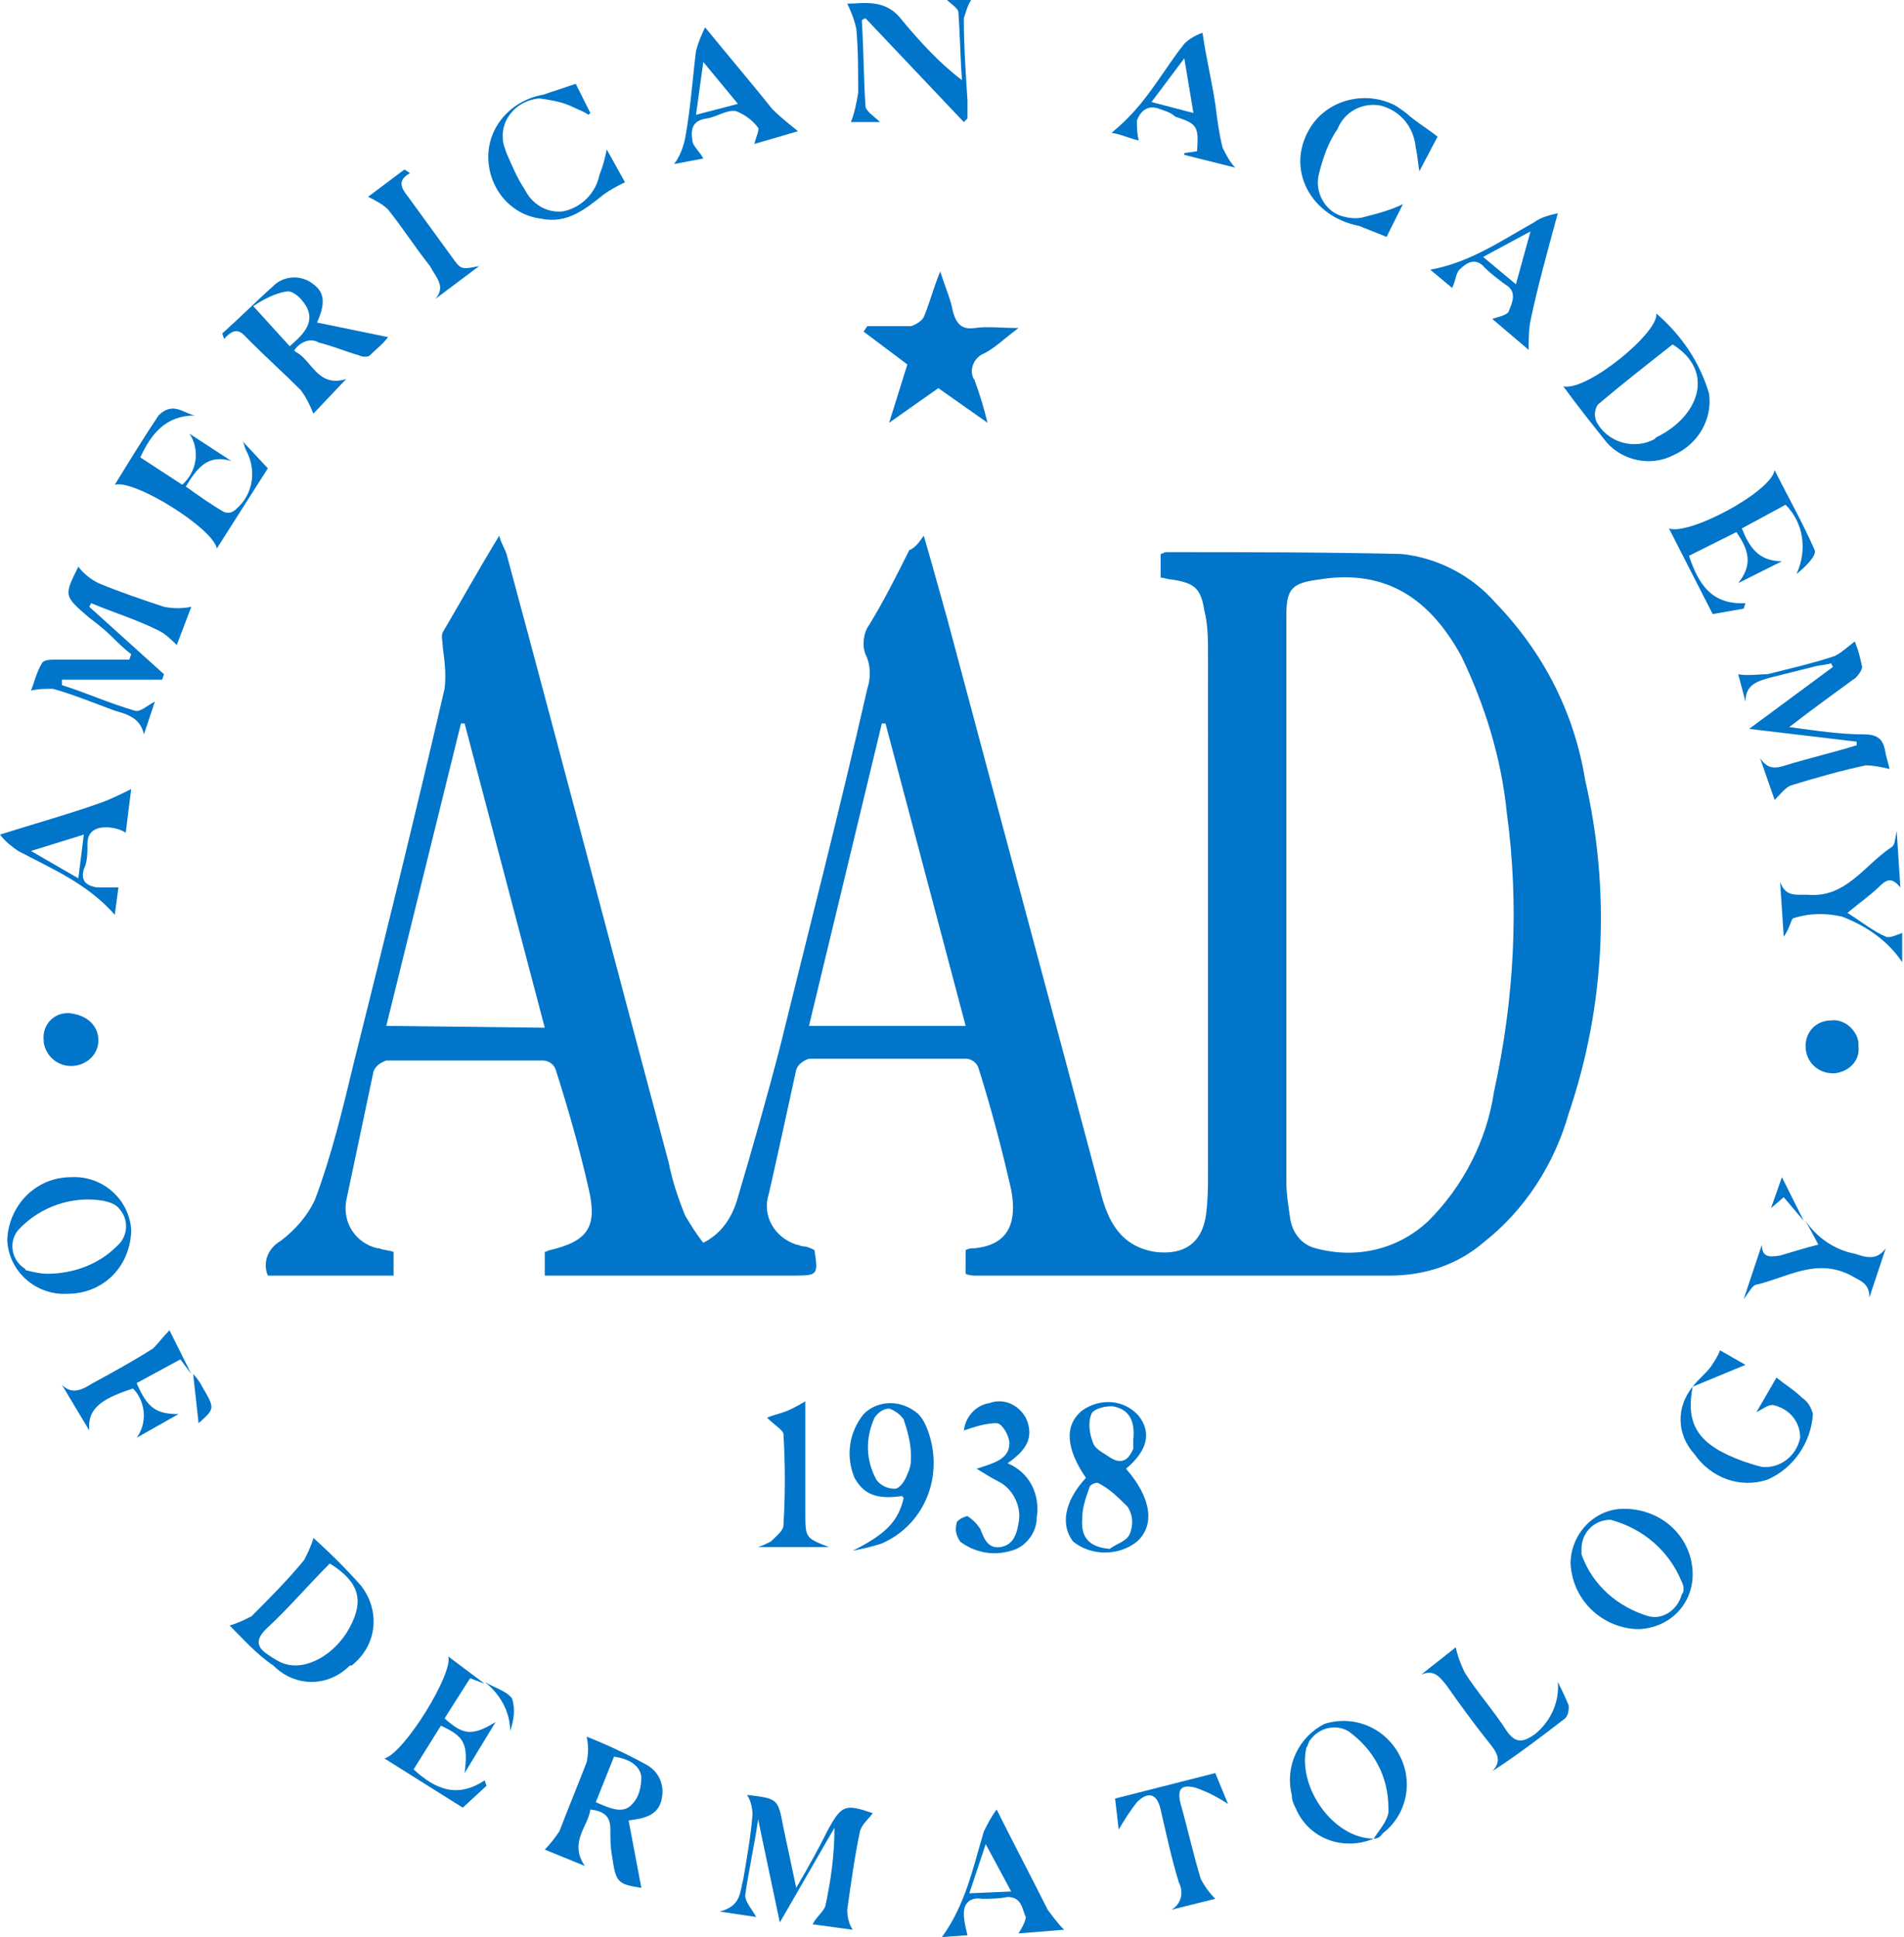 <svg version="1.1" id="AAD-logo" xmlns="http://www.w3.org/2000/svg" x="0" y="0" viewBox="0 0 104.5 106.3" xml:space="preserve"><style>.st0{fill:#0075c9}</style><path id="Path_381" class="st0" d="M50.7 29.4c.5 1.7.9 3.2 1.3 4.6 2.8 10.5 5.6 20.9 8.4 31.4.4 1.6 1.1 3 3 3.3 1.6.2 2.6-.5 2.8-2.1.1-.8.1-1.5.1-2.3V35.9c0-.8 0-1.6-.2-2.4-.2-1.2-.5-1.5-1.8-1.7-.2 0-.4-.1-.6-.1v-1.3c.1 0 .2-.1.3-.1 4.3 0 8.6 0 12.9.1 2 .2 3.9 1.2 5.2 2.7 2.6 2.7 4.3 6 4.9 9.7 1.4 6.1 1.1 12.4-.9 18.3-.8 2.8-2.4 5.3-4.7 7.1-1.4 1.2-3.2 1.8-5.1 1.8H53.5c-.1 0-.3 0-.5-.1v-1.3c.2-.1.3-.1.5-.1 2-.2 2.3-1.6 2-3.2-.5-2.2-1.1-4.5-1.8-6.7-.1-.3-.4-.5-.7-.5h-8.6c-.3.1-.6.3-.7.6-.5 2.3-1 4.6-1.5 6.8-.4 1.2.3 2.4 1.5 2.8.1 0 .3.1.4.1.2 0 .4.1.6.2.2 1.3.2 1.4-1 1.4H29.9v-1.3c.1 0 .2-.1.3-.1 2.1-.5 2.6-1.3 2.1-3.4-.5-2.2-1.1-4.3-1.8-6.5-.1-.3-.4-.5-.7-.5h-8.6c-.3.1-.6.3-.7.6-.5 2.4-1 4.7-1.5 7.1-.2 1.2.5 2.3 1.7 2.6h.1c.2.1.5.1.8.2V70h-6.9c-.3-.7 0-1.5.7-1.9.8-.6 1.5-1.4 1.9-2.3.9-2.4 1.5-4.9 2.1-7.4 1.7-6.8 3.4-13.7 5-20.6.1-.8 0-1.5-.1-2.3 0-.3-.1-.6 0-.8 1-1.7 2-3.5 3.1-5.3.1.4.3.7.4 1 3 11.1 5.9 22.2 8.9 33.4.2 1 .5 1.9.9 2.9.3.5.6 1 1 1.5 1-.5 1.6-1.4 1.9-2.5.8-2.7 1.6-5.5 2.3-8.2 1.6-6.5 3.3-13.1 4.8-19.7.2-.6.2-1.3-.1-1.9-.2-.5-.1-1.2.2-1.6.8-1.3 1.5-2.7 2.2-4.1.4-.2.5-.4.8-.8zm19.9 19.9v15.5c0 .7.1 1.3.2 2 .1.8.6 1.5 1.4 1.7 2.2.6 4.5.1 6.2-1.5 1.9-1.9 3.2-4.4 3.6-7.1 1.1-5 1.4-10.2.7-15.3-.3-3-1.2-5.9-2.5-8.6-1.7-3.1-4.1-4.8-7.8-4.2-1.5.2-1.8.5-1.8 2v15.5zm-40.7 7.1l-4.4-16.7h-.2l-4.1 16.6 8.7.1zm14.5-.1H53l-4.4-16.6h-.2l-4 16.6z"/><path id="Path_382" class="st0" d="M47.6 17.9H50c.3-.1.6-.3.7-.5.3-.7.5-1.5.9-2.5.3.9.6 1.6.7 2.2.2.7.5 1 1.2.9s1.4 0 2.4 0c-.8.6-1.3 1.1-1.9 1.4-.5.2-.8.8-.6 1.3 0 .1.1.1.1.2.3.8.5 1.5.7 2.3l-2.7-1.9-2.7 1.9 1-3.2-2.4-1.8.2-.3z"/><path id="Path_383" class="st0" d="M8.9 37.3H3.4v.3c1.3.4 2.6 1 4 1.4.3.1.7-.3 1.1-.5l-.6 1.8c-.2-.9-.9-1.1-1.6-1.3-1.1-.4-2.3-.9-3.4-1.2-.4 0-.8 0-1.2.1.2-.5.3-1 .6-1.5.1-.2.5-.2.7-.2h4.1l.1-.3c-.4-.3-.8-.7-1.1-1s-.8-.7-1.2-1c-1.4-1.2-1.4-1.2-.6-2.8.3.4.7.7 1.1.9 1.2.5 2.4.9 3.6 1.3.5.1 1 .1 1.5 0l-.8 2.1c-.3-.3-.6-.6-1-.8-1.2-.6-2.5-1-3.7-1.5l-.1.2L9 37l-.1.3z"/><path id="Path_384" class="st0" d="M96.6 41.6c.4.6.8.6 1.4.4 1.3-.4 2.6-.7 3.9-1.1v-.2L96 40l4.6-3.4-.1-.2c-.3.1-.7.1-1 .2l-2.4.6c-.7.2-1.3.4-1.3 1.3l-.4-1.5c.5.1 1.1 0 1.6 0 1.2-.3 2.5-.6 3.7-1 .4-.2.7-.5 1.1-.8.2.5.3.9.4 1.4 0 .2-.3.6-.5.7-1.1.8-2.2 1.6-3.5 2.6 1.5.2 2.8.4 4.1.4.9 0 1.1.4 1.2 1.1.1.4.2.7.2.8-.4-.1-.9-.2-1.3-.2-1.4.3-2.8.7-4.1 1.1-.3.1-.6.5-.9.8l-.8-2.3z"/><path id="Path_385" class="st0" d="M41.6 99.9c-.2 1.4-.5 2.7-.7 4.1 0 .4.4.8.6 1.2l-2-.3c1.2-.3 1.1-1.1 1.3-1.8.2-1.2.4-2.3.5-3.5 0-.4-.1-.8-.3-1.1-.1 0 0 0 0 0 1.7.2 1.7.2 2 1.8l.7 3.3c.7-1.2 1.2-2.1 1.7-3.1.8-1.5 1-1.5 2.5-1-.2.3-.6.6-.7 1-.3 1.4-.5 2.9-.7 4.3 0 .4.1.8.3 1.1l-2.2-.3c.2-.4.6-.7.7-1 .3-1.4.5-2.8.5-4.3l-3 5.2-1.2-5.7v.1z"/><path id="Path_386" class="st0" d="M16.2 19.3c.9.4 1.2 2 2.8 1.5l-1.8 1.9c-.2-.5-.4-.9-.7-1.3-.9-.9-1.9-1.8-2.8-2.7-.4-.4-.7-.9-1.4-.1l-.1-.3c1-.9 1.9-1.8 2.9-2.7.6-.5 1.5-.5 2.1 0 .7.5.6 1.2.2 2.1l3.9.8c-.3.4-.7.7-1 1-.1.1-.4.1-.6 0-.7-.2-1.4-.5-2.2-.7-.5-.3-1.1 0-1.4.5.1-.1.1-.1.1 0zm-.3-.3c.7-.6 1.3-1.2 1-2-.2-.5-.8-1.1-1.2-1-.6.1-1.2.4-1.8.8l2 2.2z"/><path id="Path_387" class="st0" d="M85.8 21.2c1.3.3 5.3-3 5.1-4 1.4 1.2 2.4 2.7 2.9 4.4.2 1.4-.6 2.8-2 3.4-1.2.6-2.7.3-3.6-.7-.8-1-1.6-2-2.4-3.1zm6-2.3c-1.4 1.1-2.8 2.2-4.1 3.3-.2.3-.2.6-.1.9.6 1.2 2.1 1.6 3.2 1l.1-.1c2.3-1.1 3.3-3.6.9-5.1z"/><path id="Path_388" class="st0" d="M32.1 102.4l-2.2-.9c.3-.3.6-.7.8-1 .5-1.3 1-2.5 1.5-3.8.1-.5.1-.9 0-1.4 1 .4 2.1.9 3.2 1.5.8.4 1.1 1.2.9 2-.2.8-.9 1-1.8 1.1l.7 3.7c-1.3-.2-1.4-.3-1.6-1.7-.1-.5-.1-1-.1-1.5 0-.7-.3-1-1.1-1.1-.1.9-1.2 1.8-.3 3.1zm.6-3.5c.7.3 1.5.7 2 .1.4-.4.5-1 .5-1.5-.1-.7-.8-1-1.5-1.1l-1 2.5z"/><path id="Path_389" class="st0" d="M12.6 89.2c.4-.1.8-.3 1.2-.5 1-1 2-2 2.9-3.1.2-.4.4-.8.5-1.2.9.8 1.8 1.7 2.6 2.6 1.1 1.4.9 3.3-.5 4.4h-.1c-1.2 1.2-3 1.2-4.2 0-.9-.6-1.7-1.5-2.4-2.2zm5.5-3.4c-1.2 1.2-2.3 2.5-3.5 3.6-.6.6-.5 1 .1 1.4.3.2.6.4.9.5 1.2.4 2.8-.5 3.6-2s.5-2.5-1.1-3.5z"/><path id="Path_390" class="st0" d="M59.6 81.1c-1.1-1.6-1.2-2.9-.2-3.7 1-.7 2.3-.6 3.1.3.7.9.5 1.9-.7 2.9 1.4 1.6 1.6 3.1.6 4-1 .8-2.5.8-3.5 0-.7-.9-.5-2.2.7-3.5zm1.3 3.9c.4-.3.9-.4 1.1-.8.2-.5.2-1-.1-1.5-.5-.5-1-1-1.6-1.3-.1-.1-.5.1-.5.2-.2.6-.4 1.1-.4 1.7-.1 1.1.4 1.6 1.5 1.7zm1.3-6c.1-1-.2-1.6-1-1.8-.4-.1-1.2.1-1.3.4-.2.5-.1 1.1.1 1.6.1.3.5.5.8.7.7.5 1.1.3 1.4-.4V79z"/><path id="Path_391" class="st0" d="M53.3 0c-.2.3-.3.7-.4 1 0 1.5.1 3 .2 4.5v1l-.2.2L47.5 1l-.2.1c.1 1.6.1 3.2.2 4.7 0 .3.5.6.8.9h-1.6c.2-.5.3-1 .4-1.6 0-1.2 0-2.4-.1-3.5-.1-.5-.3-1-.5-1.4.9 0 2.1-.3 3 .9 1 1.2 2.1 2.4 3.3 3.3-.1-1.2-.1-2.4-.2-3.7 0-.3-.5-.5-.7-.8l1.4.1z"/><path id="Path_392" class="st0" d="M94 33.7L91.6 29c1.1.4 5.6-2 5.8-3.2.8 1.6 1.6 3 2.2 4.4.1.3-.5.9-1 1.3.6-1.3.4-2.8-.6-3.8L95.6 29c.4 1 .9 1.8 2.2 1.8L95.4 32c.8-1 .6-1.8-.1-2.8l-2.6 1.3c.5 1.5 1.2 2.7 3.1 2.6l-.1.3-1.7.3z"/><path id="Path_393" class="st0" d="M10.7 22.8c-1.6 0-2.4 1-3 2.3l2.3 1.5c.8-.7 1-1.9.4-2.8l2.3 1.5c-1.3-.4-1.9.4-2.5 1.4.7.5 1.4 1 2.1 1.4.3.1.5 0 .7-.2.9-.8 1.1-2.1.5-3.2-.1-.2-.1-.4-.2-.5l1.4 1.5-2.8 4.4c-.2-1.1-4.5-3.8-5.6-3.5.8-1.3 1.6-2.6 2.4-3.8.8-.8 1.4-.1 2 0z"/><path id="Path_394" class="st0" d="M75.4 100.9c-1.7.7-3.6 0-4.3-1.7-.1-.2-.2-.4-.2-.7-.4-1.6.4-3.2 1.8-3.9 1.6-.5 3.3.2 4.1 1.7.8 1.5.4 3.3-.9 4.3-.2.3-.4.3-.5.3.3-.5.9-1.1.8-1.7 0-1.7-.8-3.2-2.2-4.2-.7-.4-1.6-.2-2.1.5-.1.1-.1.3-.2.4-.5 2.2 1.5 5 3.7 5z"/><path id="Path_395" class="st0" d="M92.9 86.4c0 1.6-1.2 2.9-2.9 3h-.2c-1.9-.1-3.5-1.6-3.6-3.6 0-1.6 1.3-3 2.9-3h.2c2.1.1 3.6 1.7 3.6 3.6zm-.5.8c0-.1 0-.2-.1-.4-.7-1.7-2.1-2.9-3.9-3.4-.9 0-1.6.7-1.6 1.6v.3c.6 1.7 2 2.9 3.7 3.4.8.2 1.6-.4 1.8-1.2.1-.1.1-.2.1-.3z"/><path id="Path_396" class="st0" d="M46.8 85.1c1.8-.9 2.5-1.6 2.8-2.9l-.1-.1c-1.4.2-2.1-.1-2.6-1-.5-1.2-.3-2.5.5-3.5.8-.8 2.1-.8 3 0 .2.2.3.4.4.6 1.1 2.5.1 5.4-2.4 6.5-.6.2-1.1.3-1.6.4zm3.2-5.2c0-.7-.2-1.4-.4-2-.2-.3-.5-.5-.8-.6-.3 0-.6.2-.8.5-.5 1.1-.5 2.3.1 3.4.2.3.6.5 1 .5.3 0 .6-.5.7-.8.2-.4.2-.7.2-1z"/><path id="Path_397" class="st0" d="M3.7 71C2 71.1.5 69.8.4 68.1V68c.1-1.9 1.6-3.4 3.5-3.4 1.7-.1 3.2 1.2 3.3 2.9v.1c-.1 2-1.6 3.4-3.5 3.4zm-1.1-1.1c1.4 0 2.8-.5 3.8-1.5.6-.5.7-1.4.2-2-.2-.3-.5-.4-.9-.5-1.7-.3-3.5.3-4.7 1.6-.5.6-.4 1.5.2 2 .1.1.2.1.2.2.4.1.8.2 1.2.2z"/><path id="Path_398" class="st0" d="M53.6 80.6c.9-.3 1.8-.5 1.8-1.4 0-.4-.4-1.1-.7-1.1-.6 0-1.2.2-1.8.4.1-.8.7-1.4 1.4-1.5.8-.3 1.6.1 2 .8.5 1.1 0 1.8-1 2.5 1.2.5 1.8 1.7 1.6 3 0 .8-.6 1.6-1.4 1.8-1 .3-2 .1-2.8-.5-.2-.3-.3-.6-.2-1 0-.2.5-.4.6-.4.3.2.5.4.7.7.2.5.4 1.1 1.1 1s.9-.7 1-1.3c.2-.9-.3-1.9-1.1-2.3-.4-.2-.7-.4-1.2-.7z"/><path id="Path_399" class="st0" d="M0 45.8c1.9-.6 3.7-1.1 5.4-1.7.6-.2 1.2-.5 1.8-.8l-.3 2.4c-.3-.2-.7-.3-1.1-.3-.5 0-1 .2-1 .9 0 .5 0 1-.2 1.4-.2.7.2.9.7 1h1.2l-.2 1.5c-1.5-1.7-3.4-2.5-5.3-3.5-.3-.2-.7-.5-1-.9zm1.7.9l2.6 1.5.3-2.4-2.9.9z"/><path id="Path_400" class="st0" d="M67.8 9.2L65 8.5v-.1l.7-.1c.1-1.4 0-1.5-1.2-1.9-.2-.2-.5-.3-.8-.4-.7-.3-1.1.1-1.3.6 0 .4 0 .7.1 1.1-.1 0-.4-.1-.7-.2-.3-.1-.6-.2-.8-.2.6-.5 1.1-1 1.6-1.6.9-1.1 1.6-2.3 2.4-3.3.3-.3.7-.5 1-.6.2 1.4.5 2.6.7 3.9.1.8.2 1.6.4 2.4.2.4.4.8.7 1.1zm-4.6-3.6l2.3.6-.5-3-1.8 2.4z"/><path id="Path_401" class="st0" d="M85.5 11.7c-.6 2.2-1.1 4-1.5 5.9-.1.5-.1 1.1-.1 1.6l-2-1.7c.3-.1.8-.2.9-.4.2-.5.5-1.1-.2-1.5-.4-.3-.8-.6-1.1-.9-.5-.6-1-.3-1.4.1-.2.2-.2.6-.4 1l-1.2-1c2.2-.4 3.9-1.6 5.7-2.6.4-.3.9-.4 1.3-.5zm-2.3 3.9l.8-2.9-2.6 1.4 1.8 1.5z"/><path id="Path_402" class="st0" d="M41.4 7.9c.1-.4.3-.8.2-.9-.3-.4-.7-.7-1.2-.9-.5-.1-1 .3-1.6.4-.8.1-.9.6-.8 1.2 0 .3.4.6.6 1L37 9c.3-.4.5-.9.6-1.4.3-1.6.4-3.2.6-4.8.1-.4.3-.9.5-1.3 1.3 1.6 2.5 3 3.7 4.5.4.4.9.8 1.4 1.2l-2.4.7zm-.9-2.2l-1.9-2.3-.4 2.9 2.3-.6z"/><path id="Path_403" class="st0" d="M26.6 92.4l-.8-.3-1.4 2.2c1 .9 1.5 1 2.8.2l-1.7 2.8c.2-1.6 0-2-1.3-2.6l-1.5 2.4c1.2 1.1 2.4 1.6 3.9.6l.1.3-1.3 1.2-4.3-2.7c1.1-.3 3.8-4.7 3.5-5.6l2 1.5z"/><path id="Path_404" class="st0" d="M55.9 106.1c.2-.3.4-.7.4-.9-.2-.4-.2-1.1-1-1.1-.5.1-.9.1-1.4.1-.6-.1-1 .2-1 .8 0 .4.1.8.2 1.2l-1.4.1c1.3-1.8 1.7-3.8 2.3-5.8.2-.4.4-.8.7-1.2 1 2 1.9 3.7 2.8 5.5.3.4.6.8.9 1.1l-2.5.2zm-2.7-2.2l2.3-.1-1.4-2.6-.9 2.7z"/><path id="Path_405" class="st0" d="M77 11.2l-.9 1.8-1.5-.6c-2.6-.5-4-3-2.8-5.2.9-1.7 3.1-2.3 4.8-1.4.3.2.6.4.8.6.5.4 1 .7 1.5 1.1l-1 1.9c-.1-.6-.1-.9-.2-1.3-.1-1.1-.8-2-1.9-2.3-1-.2-2 .3-2.4 1.3-.5.7-.8 1.6-1 2.4-.3 1.1.4 2.2 1.4 2.4.4.1.8.1 1.1 0 .8-.2 1.5-.4 2.1-.7z"/><path id="Path_406" class="st0" d="M33.3 8.2l1 1.8c-.4.2-.8.4-1.2.7-1 .8-2 1.6-3.4 1.3-1.7-.2-2.9-1.7-2.9-3.4s1.3-3.1 3-3.4l1.8-.6.8 1.6-.1.1c-.3-.2-.6-.3-.8-.4-.6-.3-1.2-.4-1.9-.5-1.2.1-2.1 1.1-2 2.2 0 .3.1.5.2.8.3.7.6 1.4 1 2 .4.8 1.2 1.3 2.1 1.2 1-.2 1.8-1 2-2 .2-.5.3-.9.4-1.4z"/><path id="Path_407" class="st0" d="M97.9 51.4l-.2-3c.3.8.8.7 1.5.7 2.1.2 3.1-1.6 4.6-2.6.2-.1.2-.4.3-.9l.2 3.1c-.4-.5-.7-.5-1.1-.1-.5.5-1.1.9-1.8 1.5.8.5 1.4 1 2.1 1.3.2.1.6-.1.9-.2v1.6c-.8-1.2-2-2-3.3-2.5-.9-.2-1.8-.2-2.7.1-.1.1-.2.6-.5 1z"/><path id="Path_408" class="st0" d="M67.4 99c-.6-.4-1.2-.7-1.8-.9-.8-.2-1 .1-.8.9.4 1.4.7 2.8 1.1 4.1.2.4.5.8.8 1.1l-2.4.6c.5-.3.7-.9.4-1.5-.4-1.3-.7-2.7-1-4-.2-.9-.7-1-1.3-.4-.4.5-.7 1-1 1.5l-.2-1.7 5.5-1.4.7 1.7z"/><path id="Path_409" class="st0" d="M42.1 77.8c.2-.1.6-.2.9-.3s.7-.3 1.2-.6V83c0 1.4 0 1.4 1.3 1.9h-3.9c.3-.1.5-.2.7-.3.3-.3.7-.6.7-.9.1-1.7.1-3.3 0-5 0-.2-.5-.5-.9-.9z"/><path id="Path_410" class="st0" d="M92.9 76.1c-.4 2.1.3 3.2 2.8 4.1.3.1.6.2 1 .3 1 .1 1.9-.6 2.1-1.6 0-.9-.6-1.6-1.5-1.8-.3 0-.5.2-.9.4l1.1-1.9c.5.4 1 .7 1.4 1.1.3.2.5.5.6.9-.1 1.6-1.1 3-2.5 3.6-1.5.5-3.1-.1-4-1.4-1-1.1-1-2.6-.1-3.7z"/><path id="Path_411" class="st0" d="M10.5 75.4l-.6-.8-2.4 1.3c.6 1.4 1.1 1.7 2.3 1.7l-2.3 1.3c.6-.8.5-2-.2-2.7-1.9.6-2.5 1.2-2.4 2.3L3.4 76c.6.6 1.2.2 1.7-.1 1.1-.6 2.2-1.2 3.3-1.9.3-.3.6-.7.9-1l1.2 2.4z"/><path id="Path_412" class="st0" d="M78 91.9l1.9-1.5c.1.5.3 1 .5 1.4.7 1.1 1.6 2.1 2.3 3.2.5.7.9.6 1.5.2.9-.7 1.4-1.8 1.3-2.9.2.4.4.8.6 1.3 0 .2 0 .5-.2.7-1.3 1-2.6 2-4 2.9.6-.6.2-1.1-.2-1.6-.8-1-1.6-2.1-2.3-3.1-.4-.5-.7-.9-1.4-.6z"/><path id="Path_413" class="st0" d="M99.1 67c.6.9 1.6 1.6 2.7 1.8.6.2 1.2.4 1.7-.3l-.9 2.7c0-.8-.5-.9-1-1.2-1.9-1-3.5.1-5.2.5-.2 0-.4.4-.7.8l1-3c0 .7.4.7 1 .6.7-.2 1.3-.4 2.1-.6l-.7-1.3z"/><path id="Path_414" class="st0" d="M22.5 9.5c-.7.4-.5.8-.1 1.3l2.4 3.3c.5.7.5.7 1.5.5l-2.4 1.8c.6-.7 0-1.2-.3-1.8-.8-1-1.5-2.1-2.3-3.1-.3-.3-.7-.5-1.1-.7l2-1.5.3.2z"/><path id="Path_415" class="st0" d="M5.4 57.1c0 .8-.7 1.4-1.5 1.4s-1.4-.6-1.5-1.3v-.1c-.1-.8.5-1.5 1.3-1.5h.1c1 .1 1.6.7 1.6 1.5z"/><path id="Path_416" class="st0" d="M102 57.4c.1.8-.5 1.4-1.3 1.5h-.1c-.8 0-1.5-.6-1.5-1.5 0-.8.6-1.4 1.4-1.4.7-.1 1.4.5 1.5 1.2v.2z"/><path id="Path_417" class="st0" d="M92.9 76.1c.3-.4.7-.7 1-1.1.2-.3.4-.6.5-.9l1.4.8-2.9 1.2z"/><path id="Path_418" class="st0" d="M26.6 92.3c.5.3 1.2.5 1.5.9.2.6.1 1.2-.1 1.8 0-1-.5-2-1.4-2.7z"/><path id="Path_419" class="st0" d="M10.6 75.4c.2.2.4.5.5.7.7 1.2.7 1.2-.2 2l-.3-2.7z"/><path id="Path_420" class="st0" d="M99 67l-1.1-1.3-.7.6.6-1.7L99 67z"/></svg>